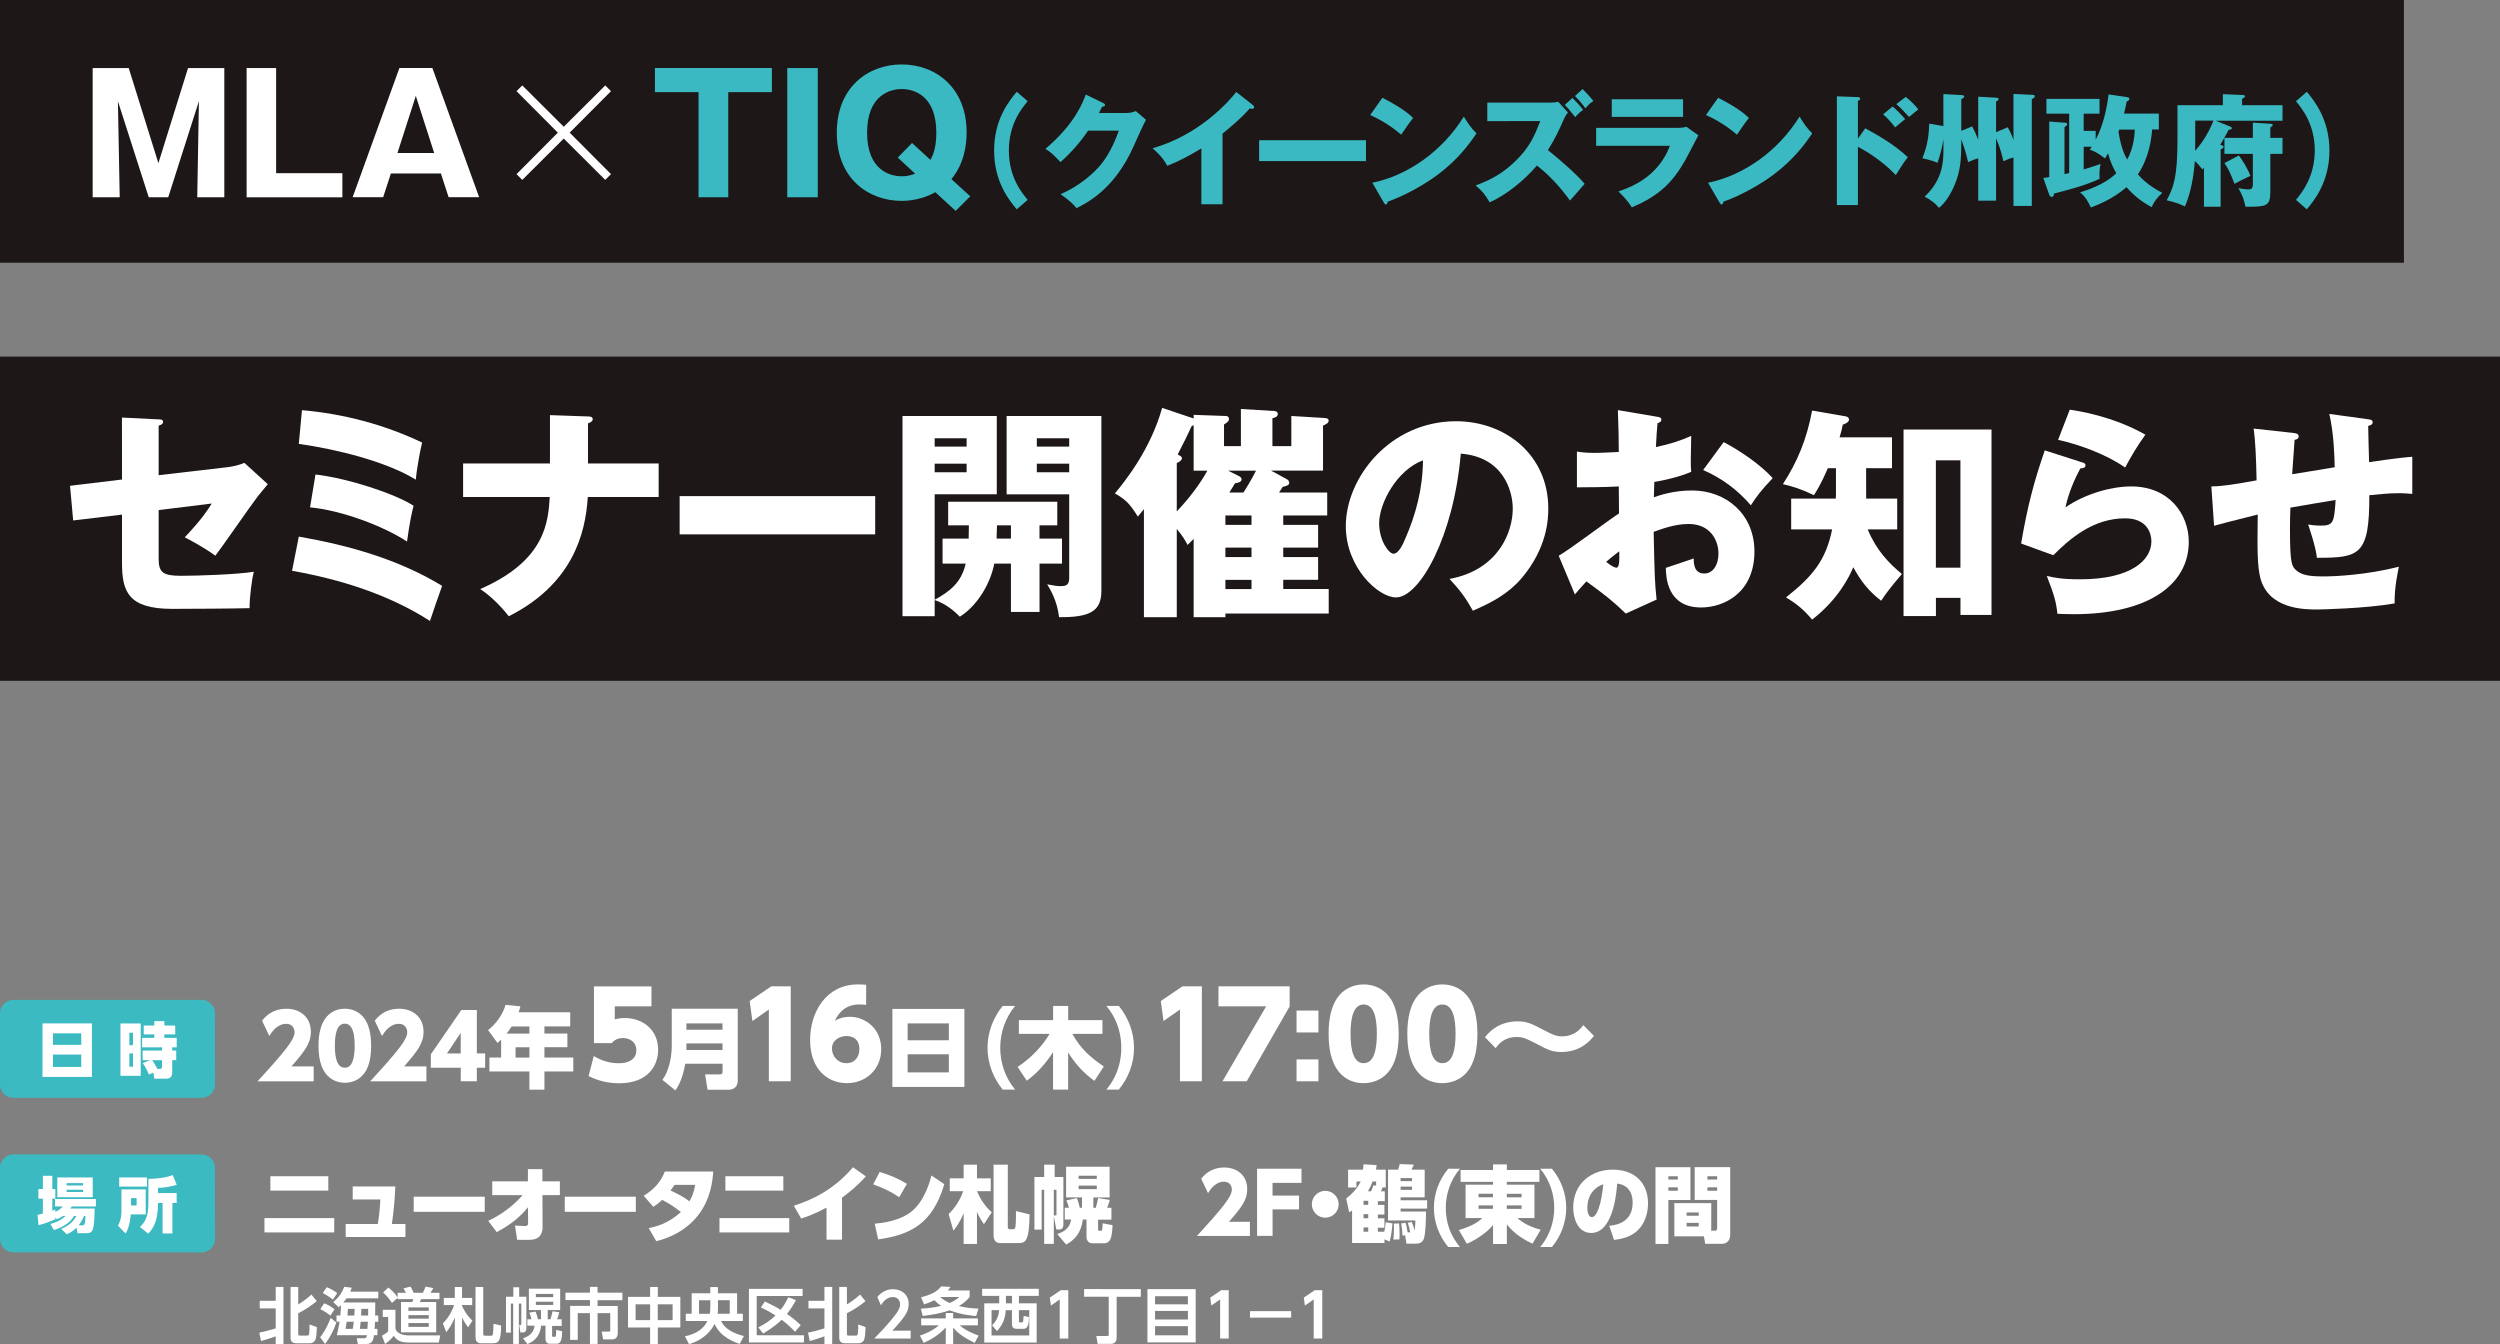<?xml version="1.0" encoding="utf-8"?>
<!-- Generator: Adobe Illustrator 26.5.0, SVG Export Plug-In . SVG Version: 6.00 Build 0)  -->
<svg version="1.1" id="レイヤー_1" xmlns="http://www.w3.org/2000/svg" xmlns:xlink="http://www.w3.org/1999/xlink" x="0px"
	 y="0px" viewBox="0 0 469.44 252.41" style="enable-background:new 0 0 469.44 252.41;" xml:space="preserve">
<rect x="0" y="0" width="469.44" height="252.41" fill="#808080" stroke="none"/>
<style type="text/css">
	.st0{fill:#1D1717;}
	.st1{fill:#FFFFFF;}
	.st2{fill:#3BBAC2;}
	.st3{fill:#3BB9C2;}
</style>
<rect y="66.96" class="st0" width="469.44" height="60.88"/>
<g>
	<path class="st1" d="M22.9,78.41l6.89,0.34c0.42,0,0.84,0.04,0.84,0.46s-0.51,0.63-0.84,0.72v9.3l13.06-1.52
		c0.97-0.13,2.07-0.38,3.04-0.8l4.39,4.01c-0.55,0.63-1.52,1.86-1.9,2.32c-1.31,1.69-6.76,9.59-7.94,11.11
		c-2.2-1.61-4.94-3.04-5.75-3.46c1.01-1.06,3.34-3.51,5.07-6.34l-9.97,1.23v9.13c0,2.58,0.8,3.21,4.18,3.21
		c3.21,0,10.61-0.25,13.69-0.76c-0.38,1.48-0.8,4.73-0.8,6.84c-3.21,0.08-11.58,0.13-14.53,0.13c-8.24,0-9.42-3.25-9.42-8.62v-9.08
		l-9.17,1.1l-0.59-6.51l9.76-1.18L22.9,78.41L22.9,78.41z"/>
	<path class="st1" d="M56.11,100.76c9.42,1.65,18.72,4.27,26.91,9.25c-0.55,1.52-1.99,5.66-2.28,6.59
		c-7.77-4.99-16.86-7.82-25.9-9.42L56.11,100.76z M56.7,77.02c7.82,0.68,15.46,2.7,22.56,6.08c-0.3,1.23-0.97,4.61-1.18,6.97
		c-5.49-3.38-14.75-5.7-21.97-6.72L56.7,77.02z M59.24,89.1c5.96,0.68,14.83,3.55,18.42,5.87c-0.3,1.18-0.72,2.96-1.23,6.72
		c-4.52-2.96-12.34-5.87-18.21-6.42L59.24,89.1z"/>
	<path class="st1" d="M103.27,77.95l7.14,0.25c0.38,0,0.89,0.04,0.89,0.51s-0.68,0.72-0.89,0.8v7.52h13.27v6.3h-13.31
		c-0.42,7.14-3.04,16.44-14.83,22.39c-0.76-0.97-2.79-3.42-5.37-5.11c12.34-5.37,12.76-12.68,13.06-17.28H86.96v-6.3h16.31V77.95z"
		/>
	<path class="st1" d="M164.34,93.16v7.18h-36.72v-7.18H164.34z"/>
	<path class="st1" d="M195.2,105.83v9.08h-5.37v-9.08h-3.13c-0.63,3.38-2.92,7.73-6.46,9.97c-0.8-0.8-2.37-2.32-4.73-3.13v3.04
		h-6.04v-37.6h17.7v14.7h-11.66v19.82c2.96-1.65,4.99-3.25,5.83-6.8h-4.35v-4.69h4.9c0-0.76,0.04-1.69,0.04-2.49h-3.89v-4.44h20.49
		v4.44h-3.34v2.49h4.23v4.69H195.2z M181.51,82.3h-6v1.56h6V82.3z M181.51,87.07h-6v1.61h6V87.07z M189.83,98.65h-2.62
		c-0.04,0.51-0.04,2.11-0.08,2.49h2.7V98.65z M198.87,115.89c-0.38-3.21-1.73-5.32-2.24-6.17c1.39,0.25,1.78,0.34,2.45,0.34
		c0.8,0,1.69,0,1.69-1.48V92.82h-11.75v-14.7h17.79v32.87C206.82,114.92,204.41,115.93,198.87,115.89z M200.77,82.3h-6.08v1.56h6.08
		V82.3z M200.77,87.07h-6.08v1.61h6.08V87.07z"/>
	<path class="st1" d="M240.96,96.79v1.77h6.55v4.27h-6.55v1.77h6.55v4.27h-6.55v1.73h8.54v4.61h-19.4v0.68h-5.96v-14.7
		c-0.46,0.46-0.84,0.85-1.14,1.14c-0.42-0.8-0.89-1.65-2.03-3v16.56h-6.17V95.61c-0.34,0.42-0.8,0.97-1.14,1.39
		c-1.52-2.41-2.24-3.17-4.31-4.35c1.94-2.32,6.72-8.32,8.87-16.06l5.92,1.99V77.9l6,0.21c0.46,0,0.63,0.25,0.63,0.59
		c0,0.42-0.34,0.63-0.93,1.01v4.06h3.17V76.8l6.3,0.38c0.42,0.04,0.63,0.25,0.63,0.55c0,0.55-0.63,0.72-1.01,0.8v5.24h3.55v-5.66
		l6.25,0.38c0.51,0.04,0.76,0.17,0.76,0.46c0,0.51-0.51,0.72-1.06,0.97v8.45h-9.76l2.96,1.61c0.34,0.17,0.46,0.46,0.46,0.68
		c0,0.46-0.59,0.63-1.23,0.76c-0.17,0.3-0.42,0.68-0.68,1.06h9.04v4.31C249.22,96.79,240.96,96.79,240.96,96.79z M220.97,96.03
		c1.18-1.23,3.8-4.14,5.75-7.65h-2.58v-8.53c-0.13,0.04-0.25,0.13-0.38,0.17c-0.72,1.56-1.14,2.45-2.62,5.32
		c0.63,0.34,0.8,0.42,0.8,0.72c0,0.42-0.68,0.76-0.97,0.89V96.03z M230.1,96.79v1.77h4.9v-1.77H230.1z M230.1,102.83v1.77h4.9v-1.77
		H230.1z M235,110.61v-1.73h-4.9v1.73H235z M233.48,92.48c0.59-0.89,1.56-2.49,2.37-4.1h-5.24l1.94,0.97
		c0.34,0.17,0.59,0.34,0.59,0.68c0,0.38-0.46,0.63-1.23,0.72c-0.46,0.76-0.63,1.01-1.06,1.73
		C230.85,92.48,233.48,92.48,233.48,92.48z"/>
	<path class="st1" d="M272.19,108.71c9.17-1.69,11.87-8.79,11.87-13.18c0-3.42-1.82-9.72-9.76-10.35c-1.31,15.46-7.69,27-12.17,27
		c-3.3,0-9.42-5.58-9.42-13.39c0-9.08,8.28-19.69,20.7-19.69c9.25,0,17.32,6.3,17.32,16.39c0,1.94-0.17,7.35-4.99,13.06
		c-2.58,3-5.58,4.56-9.17,6.13C275.19,112.21,274.26,110.95,272.19,108.71z M258.97,98.27c0,3.25,1.82,5.7,2.7,5.7
		c1.01,0,1.82-1.9,2.28-3c1.82-4.18,3.21-9.04,3.25-14.53C262.31,88.26,258.97,94.47,258.97,98.27z"/>
	<path class="st1" d="M311.07,78.24c0.55,0.08,0.89,0.17,0.89,0.55c0,0.46-0.46,0.59-0.72,0.68c-0.13,1.27-0.21,2.75-0.3,4.48
		c2.41-0.51,4.52-1.14,6.63-2.11c-0.04,1.56-0.08,3.51-0.08,4.48c0,1.14,0,1.44,0.08,2.28c-1.01,0.42-3.21,1.27-6.93,1.9
		c0,0.46-0.08,2.49-0.08,2.87c1.1-0.38,3.68-1.27,7.18-1.27c6.38,0,11.7,4.44,11.7,11.45c0,7.86-5.83,10.52-10.01,10.52
		c-6.38,0-6.59-5.66-6.63-7.44c0.89-0.3,4.69-1.56,5.24-1.77c0,0.84,0,2.83,1.99,2.83c1.61,0,2.66-1.61,2.66-3.72
		c0-2.62-1.61-5.58-5.62-5.58c-2.58,0-5.15,0.97-6.55,1.48c0.17,8.45,0.21,9.42,0.55,12.72l-5.79,2.62
		c-2.24-2.2-4.01-3.59-7.39-6.04c-1.06,1.14-1.56,1.73-2.16,2.45l-3.04-7.27c1.94-1.06,9.63-6.89,11.32-7.94
		c0-1.48,0-1.82-0.04-5.07c-2.49,0.13-5.45,0.17-7.86,0.17v-6.72c0.84,0.13,1.52,0.25,3.34,0.25c1.65,0,4.01-0.17,4.52-0.17
		c0-3.17-0.04-3.63-0.17-7.86L311.07,78.24z M301.6,105.5c0.8,0.68,1.61,1.1,1.9,1.1c0.63,0,0.59-1.48,0.55-3.08
		C303.54,103.93,302.66,104.57,301.6,105.5z M323.66,83.02c2.96,1.52,6.93,4.23,9.21,6.76c-2.24,2.37-3.17,3.63-4.1,5.11
		c-2.41-2.83-5.45-5.11-8.96-6.63L323.66,83.02z"/>
	<path class="st1" d="M350.42,93.62h5.83v5.79h-5.54c1.65,3.97,3.97,6.34,6.42,8.37c-2.41,2.83-3.21,3.97-3.89,5.03
		c-2.41-1.86-3.8-3.68-5.24-6.3c-0.72,1.77-2.87,6.08-7.73,9.84c-1.65-1.99-3.04-3.04-4.9-4.18c5.11-4.01,7.52-7.1,8.66-12.76h-7.69
		v-5.79h8.37c0.04-0.3,0.04-0.63,0.04-0.89v-4.82h-1.52c-1.27,2.96-2.11,4.27-2.62,5.07c-2.37-1.14-3.89-1.61-5.83-2.07
		c2.79-4.31,4.48-8.45,5.49-13.82l6.34,1.1c0.29,0.04,0.59,0.25,0.59,0.59c0,0.38-0.42,0.72-1.18,0.97
		c-0.08,0.55-0.21,1.1-0.59,2.37h9.84v5.79h-4.86L350.42,93.62L350.42,93.62z M363.52,112.26v3.42h-6.08V80.65h16.52v34.82h-5.83
		v-3.21H363.52z M368.12,106.59V86.44h-4.61v20.15C363.51,106.59,368.12,106.59,368.12,106.59z"/>
	<path class="st1" d="M390.97,86.82c0.29,0.08,0.63,0.17,0.63,0.55c0,0.51-0.51,0.55-0.97,0.59c-1.01,1.9-2.15,4.39-2.79,7.31
		c3.76-2.58,8.66-3.93,12.34-3.93c7.27,0,10.82,5.37,10.82,10.39c0,8.07-7.6,13.6-21.59,13.6c-1.23,0-2.28-0.04-3.08-0.08
		c-0.25-2.32-0.59-3.46-1.99-7.1c1.44,0.34,2.92,0.63,6.25,0.63c9.59,0,13.39-3.59,13.39-7.14c0-1.23-0.59-4.31-4.94-4.31
		c-6.04,0-10.44,3.89-13.48,6.93l-6.04-2.2c1.22-7.23,2.49-11.83,4.44-17.49L390.97,86.82z M388.65,76.93
		c1.48,0.21,7.99,1.18,14.2,4.69c-1.61,2.24-2.66,4.06-3.8,6.17c-3.55-2.49-8.7-4.35-12.59-5.2L388.65,76.93z"/>
	<path class="st1" d="M444.56,78.71c0.59,0.08,0.97,0.13,0.97,0.59s-0.51,0.59-0.84,0.68c0,0.21,0.13,6.21,0.17,6.8
		c5.24-0.76,6.63-0.89,8.11-1.01v6.97c-0.68-0.04-1.39-0.13-2.45-0.13c-1.99,0-3.93,0.21-5.62,0.38
		c0.04,11.32-1.86,11.75-9.84,11.75c-0.21-2.15-1.56-5.96-1.65-6.25c0.51,0.08,1.31,0.21,2.37,0.21c2.37,0,2.53-0.59,2.79-4.82
		c-1.35,0.21-7.27,1.23-8.49,1.44c-0.04,1.31-0.08,2.58-0.08,3.84c0,6.72,0.34,7.14,1.14,7.9c0.93,0.85,2.2,1.18,5.11,1.18
		c2.41,0,8.2-0.3,14.2-1.82c-0.21,1.01-0.85,3.93-0.8,6.89c-5.54,0.97-13.99,1.14-14.58,1.14c-2.45,0-9.04-0.08-10.61-5.83
		c-0.63-2.41-0.59-5.75-0.51-12c-5.07,1.27-6.55,1.65-8.2,2.11l-0.51-7.39c2.28-0.04,4.27-0.38,8.49-1.14
		c-0.08-4.31-0.25-7.69-0.55-9.72l7.31,0.8c0.63,0.08,1.14,0.13,1.14,0.68c0,0.46-0.46,0.59-0.76,0.63
		c-0.08,1.06-0.38,5.53-0.46,6.46c1.27-0.21,5.32-0.85,7.99-1.31c-0.04-2.2-0.17-6.34-1.01-10.01L444.56,78.71z"/>
</g>
<g>
	<g>
		<g>
			<path class="st1" d="M58.9,200.23v2.82H48.35c5.34-5.8,6.96-7.9,6.96-9.21c0-0.65-0.35-1.59-1.56-1.59
				c-1.77,0-2.82,1.69-3.18,2.29l-1.36-2.87c0.5-0.63,1.79-2.25,4.59-2.25c2.52,0,4.57,1.54,4.57,4.33c0,2.14-1.14,3.63-3.65,6.5
				h4.18V200.23z"/>
			<path class="st1" d="M60.9,201.22c-1.03-1.61-1.09-3.88-1.09-4.87c0-2.35,0.46-3.86,1.13-4.9c0.88-1.38,2.32-2.04,3.81-2.04
				s2.93,0.66,3.83,2.06c1,1.56,1.11,3.73,1.11,4.89c0,1.92-0.3,3.65-1.09,4.89c-1.14,1.77-2.85,2.07-3.84,2.07
				C63.79,203.31,62.06,203.04,60.9,201.22z M66.6,196.35c0-2.19-0.38-4.13-1.86-4.13c-1.48,0-1.86,1.94-1.86,4.13
				c0,2.4,0.46,4.14,1.86,4.14C66.22,200.49,66.6,198.55,66.6,196.35z"/>
			<path class="st1" d="M80.07,200.23v2.82H69.51c5.34-5.8,6.96-7.9,6.96-9.21c0-0.65-0.35-1.59-1.56-1.59
				c-1.77,0-2.82,1.69-3.18,2.29l-1.36-2.87c0.5-0.63,1.79-2.25,4.59-2.25c2.52,0,4.57,1.54,4.57,4.33c0,2.14-1.14,3.63-3.65,6.5
				h4.19V200.23z"/>
			<path class="st1" d="M86.52,203.04v-2.54H80.9v-2.52l5.72-8.32h2.92v8.14h1.56v2.7h-1.56v2.54H86.52z M83.93,197.81h2.58v-3.86
				L83.93,197.81z"/>
			<path class="st1" d="M107.07,190.08v2.65h-4.84v1.34h4.31v2.57h-4.31v1.94h5.42v2.62h-5.42v3.41h-2.82v-3.41H91.9v-2.62h2.2
				v-3.36c-0.3,0.3-0.43,0.42-0.68,0.63l-1.77-2.42c1.51-1.19,2.77-2.93,3.28-4.74l2.8,0.28c-0.1,0.38-0.15,0.55-0.33,1.11H107.07z
				 M96.08,192.74c-0.45,0.7-0.66,0.98-0.96,1.34h4.29v-1.34H96.08z M99.41,196.65h-2.6v1.94h2.6V196.65z"/>
			<path class="st1" d="M122.33,188.97h-6.89v2.43c0.49-0.11,1.06-0.24,1.86-0.24c3.34,0,6.28,2.14,6.28,5.97
				c0,2.96-1.9,6.28-7.31,6.28c-2.1,0-3.89-0.44-5.75-1.35l0.97-3.76c2.23,1.35,4.11,1.35,4.73,1.35c0.42,0,3.27,0,3.27-2.45
				c0-1.37-1.02-2.28-2.52-2.28c-0.29,0-1.35,0-2.1,0.95h-3.34v-10.65h10.8L122.33,188.97L122.33,188.97z"/>
			<path class="st1" d="M138.52,203.01c0,1.36-1.19,1.61-1.57,1.61h-4.09l-0.46-2.88h2.8c0.12,0,0.48-0.03,0.48-0.48v-1.52h-7.01
				c-0.48,2.9-1.36,4.28-1.84,5.02l-2.45-1.99c1.26-1.66,1.76-4.36,1.76-6.38v-6.98h12.39v13.6H138.52z M128.89,192.17v1.19h6.78
				v-1.19H128.89z M128.89,195.92v1.24h6.78v-1.24H128.89z"/>
			<path class="st1" d="M144.83,185.21h3.65v17.83h-4.11v-13.48l-3.09,2.17l-0.51-3.76L144.83,185.21z"/>
			<path class="st1" d="M162.63,188.7c-0.33-0.04-0.69-0.09-1.19-0.09c-1.04,0-3.29,0.13-4.68,3.07c0.55-0.31,1.39-0.75,2.81-0.75
				c2.83,0,5.9,2.12,5.9,6.1c0,3.73-2.85,6.36-6.43,6.36c-3.45,0-6.92-2.39-6.92-8.13c0-5.13,2.94-10.41,8.99-10.41
				c0.55,0,1.17,0.04,1.53,0.07v3.78H162.63z M158.94,194.54c-1.24,0-2.72,0.77-2.72,2.34c0,1.33,0.99,2.76,2.72,2.76
				c1.83,0,2.43-1.52,2.43-2.63C161.37,194.65,159.47,194.54,158.94,194.54z"/>
			<path class="st1" d="M181.09,189.45v14.65h-13.52v-14.65H181.09z M170.43,195.34h7.74v-3.17h-7.74V195.34z M170.43,197.97v3.4
				h7.74v-3.4H170.43z"/>
			<path class="st1" d="M188.28,204.6c-1.81-2.22-2.85-4.99-2.85-7.85c0-2.87,1.04-5.63,2.85-7.86h2.34c-1.84,2.2-2.8,4.99-2.8,7.86
				s0.96,5.65,2.8,7.85H188.28z"/>
			<path class="st1" d="M191.08,200.34c3.03-1.97,5-4.49,6.01-6.21h-5.77v-2.57h6.43v-2.67h2.83v2.67h6.43v2.57h-5.67
				c1.69,2.9,3.28,4.31,5.93,6.13l-1.76,2.7c-2-1.41-3.66-3.26-4.94-5.35v6.99h-2.83v-7.04c-1.33,2.07-2.95,3.94-4.94,5.37
				L191.08,200.34z"/>
			<path class="st1" d="M207.75,204.6c0.61-0.75,2.8-3.36,2.8-7.85s-2.19-7.11-2.8-7.86h2.34c1.82,2.22,2.85,4.99,2.85,7.86
				c0.02,2.87-1.03,5.63-2.85,7.85H207.75z"/>
			<path class="st1" d="M222.03,185.21h3.65v17.83h-4.11v-13.48l-3.09,2.17l-0.51-3.76L222.03,185.21z"/>
			<path class="st1" d="M242.16,185.21v3.78l-8.06,14.05h-4.55l8.2-14.07h-8.95v-3.76H242.16z"/>
			<path class="st1" d="M247.57,189.76v4.11h-4.11v-4.11H247.57z M247.57,198.93v4.11h-4.11v-4.11H247.57z"/>
			<path class="st1" d="M250.94,200.61c-1.37-2.14-1.46-5.17-1.46-6.5c0-3.14,0.62-5.15,1.5-6.54c1.17-1.83,3.09-2.72,5.08-2.72
				c1.99,0,3.91,0.88,5.1,2.74c1.33,2.08,1.48,4.97,1.48,6.52c0,2.56-0.4,4.86-1.46,6.52c-1.52,2.36-3.8,2.76-5.13,2.76
				C254.78,203.4,252.49,203.04,250.94,200.61z M258.54,194.12c0-2.92-0.51-5.5-2.47-5.5c-1.97,0-2.47,2.58-2.47,5.5
				c0,3.2,0.62,5.52,2.47,5.52C258.03,199.64,258.54,197.05,258.54,194.12z"/>
			<path class="st1" d="M265.72,200.61c-1.37-2.14-1.46-5.17-1.46-6.5c0-3.14,0.62-5.15,1.5-6.54c1.17-1.83,3.09-2.72,5.08-2.72
				s3.91,0.88,5.1,2.74c1.33,2.08,1.48,4.97,1.48,6.52c0,2.56-0.4,4.86-1.46,6.52c-1.52,2.36-3.8,2.76-5.13,2.76
				C269.56,203.4,267.26,203.04,265.72,200.61z M273.32,194.12c0-2.92-0.51-5.5-2.47-5.5c-1.97,0-2.47,2.58-2.47,5.5
				c0,3.2,0.62,5.52,2.47,5.52C272.81,199.64,273.32,197.05,273.32,194.12z"/>
			<path class="st1" d="M299.3,194.51c-2.12,2.78-4.84,3.03-6.08,3.03c-1.81,0-2.63-0.44-4.88-1.63c-1.97-1.02-2.54-1.19-3.51-1.19
				c-2.45,0-3.51,1.44-3.98,2.1l-2.01-2.05c2.28-2.98,5.39-2.98,6.08-2.98c1.81,0,2.52,0.35,5.19,1.75c1.46,0.75,2.1,1.06,3.2,1.06
				c2.39,0,3.47-1.44,4-2.1L299.3,194.51z"/>
			<path class="st1" d="M62.76,228.73v2.69h-13.1v-2.69H62.76z M61.65,220.87v2.7H50.77v-2.7H61.65z"/>
			<path class="st1" d="M76.13,229.84v2.44H64.91v-2.44h6.03c0.27-1.66,0.39-2.8,0.48-4.61h-5.19v-2.44h8
				c-0.09,2.38-0.3,4.59-0.64,7.05H76.13z"/>
			<path class="st1" d="M91.02,224.71v2.84H77.68v-2.84H91.02z"/>
			<path class="st1" d="M92.43,224.42v-2.59h6.7v-2.3h2.72v2.3h3.28v2.59h-3.27l0.02,6.12c0,0.48-0.16,1.31-0.75,1.78
				s-1.31,0.5-2.22,0.5c-0.7,0-1.45-0.02-1.8-0.02l-0.41-2.67c0.38,0.03,1.5,0.09,1.78,0.09c0.34,0,0.69-0.05,0.69-0.5l-0.03-3.02
				c-1.89,2.38-4.23,3.78-5.86,4.66l-1.61-2.12c2.47-1.14,4.67-2.78,6.47-4.83h-5.71V224.42z"/>
			<path class="st1" d="M119.39,224.71v2.84h-13.34v-2.84H119.39z"/>
			<path class="st1" d="M120.87,224.53c1.95-1.16,3.22-2.64,3.98-4.55h9.08c-0.11,1.44-0.36,5.17-3,8.42
				c-1.22,1.5-3.56,3.64-7.7,4.66l-1.42-2.45c1.19-0.23,3.67-0.81,6.05-3.03c-1.38-1.03-2.06-1.52-3.52-2.27
				c-0.52,0.48-0.94,0.84-1.66,1.3L120.87,224.53z M126.68,222.48c-0.33,0.48-0.48,0.7-0.77,1.08c1.44,0.64,2.42,1.17,3.55,2.02
				c0.42-0.73,0.8-1.52,1.09-3.09h-3.87V222.48z"/>
			<path class="st1" d="M148.2,228.73v2.69h-13.1v-2.69H148.2z M147.09,220.87v2.7h-10.88v-2.7H147.09z"/>
			<path class="st1" d="M158.11,232.78h-2.91v-6.02c-2.25,1.22-3.8,1.73-4.75,2.06l-1.39-2.41c3.36-1.08,7.47-2.94,11.11-7.23
				l2.42,1.72c-1.77,1.91-2.75,2.69-4.48,4V232.78z"/>
			<path class="st1" d="M168.85,224.81c-1.56-1.05-2.92-1.72-4.89-2.41l1.22-2.33c1.97,0.59,3.41,1.2,5.12,2.23L168.85,224.81z
				 M164.25,229.78c1.2-0.11,4.84-0.44,7.19-2.52c1.64-1.44,2.83-4,3.47-6.53l2.41,1.64c-2.2,7.36-6.23,9.48-12.42,10.36
				L164.25,229.78z"/>
			<path class="st1" d="M178.13,227.98c0.59-0.59,1.92-1.94,2.73-4.3h-2.52v-2.42h2.61v-2.56h2.5v2.56h2.59v2.42h-2.58
				c0.34,0.8,1.14,2.56,2.77,3.95l-1.47,2.25c-0.41-0.59-0.75-1.11-1.31-2.3v6h-2.5v-5.73c-0.78,1.8-1.47,2.67-1.92,3.25
				L178.13,227.98z M189.24,218.7v11.62c0,0.39,0.09,0.5,0.48,0.5h0.44c0.25,0,0.47,0,0.53-0.55c0.02-0.17,0.11-0.97,0.08-2.86
				l2.56,0.62c-0.06,5.25-0.84,5.39-2.2,5.39h-3.39c-0.3,0-1.17-0.12-1.17-1.45V218.7H189.24z"/>
			<path class="st1" d="M197.88,228.32v5.25h-1.81v-10.16h-0.47v7.48h-1.36v-9.88h1.83v-2.31h1.97v2.31h1.64v8.77
				c0,0.34,0,1.09-0.75,1.09h-0.58L197.88,228.32z M198.21,228.23c0.16,0,0.17-0.03,0.17-0.14v-4.67h-0.5v4.81H198.21z
				 M200.16,219.09h8.2v5.77h-3.05v1.94h0.44c0.16-0.52,0.34-1.16,0.45-1.83l2.2,0.34c-0.16,0.55-0.27,0.88-0.5,1.48h0.8v2.23h-2.5
				v1.81c0,0.17,0.02,0.27,0.17,0.27h0.38c0.12,0,0.19-0.08,0.22-0.27c0.05-0.28,0.08-0.7,0.08-1.12l1.86,0.34
				c-0.03,0.84-0.14,2.06-0.36,2.56c-0.19,0.47-0.59,0.84-1.17,0.84h-2.33c-0.55,0-1.03-0.44-1.03-1.2V229h-0.7
				c-0.31,2.62-1.64,3.89-3.12,4.7l-1.67-1.98c2-0.62,2.44-1.75,2.61-2.72h-1.2v-2.22h0.78c-0.12-0.5-0.28-0.94-0.48-1.38l1.97-0.42
				c0.25,0.58,0.45,1.36,0.55,1.8h0.41v-1.94h-2.98v-5.75H200.16z M202.54,220.78v0.58h3.41v-0.58H202.54z M202.54,222.63v0.66h3.41
				v-0.66H202.54z"/>
			<path class="st1" d="M234.7,229.42v2.66h-9.95c5.03-5.47,6.56-7.45,6.56-8.69c0-0.61-0.33-1.5-1.47-1.5c-1.67,0-2.66,1.59-3,2.16
				l-1.28-2.7c0.47-0.59,1.69-2.12,4.33-2.12c2.38,0,4.31,1.45,4.31,4.08c0,2.02-1.08,3.42-3.44,6.12h3.94V229.42z"/>
			<path class="st1" d="M243.93,224.51v2.59h-4.97v4.97h-2.91v-12.61h8.34v2.66h-5.44v2.39H243.93z"/>
			<path class="st1" d="M251.37,226.13c0,1.41-1.14,2.52-2.52,2.52s-2.52-1.11-2.52-2.52c0-1.42,1.16-2.52,2.52-2.52
				S251.37,224.71,251.37,226.13z"/>
			<path class="st1" d="M260.03,223.7v1.86h-1.3v0.69h1.23v1.81h-1.23v0.7h1.23v1.78h-1.23v0.75h1.19c0.11-0.38,0.23-0.89,0.28-1.77
				l1.27,0.2c-0.05,0.7-0.17,2.17-0.53,3.41l-0.97-0.42v0.69h-6.08v-6.09c-0.2,0.14-0.25,0.17-0.55,0.33l-0.56-2.58
				c0.88-0.72,1.89-1.55,2.73-3.2h-0.81v1.12h-1.56v-3.34h2.78c0.06-0.3,0.08-0.47,0.14-1.02l2.44,0.16
				c-0.03,0.34-0.05,0.47-0.12,0.86h1.83v3.34h-0.62c-0.03,0.11-0.22,0.62-0.27,0.72H260.03z M256.92,225.48h-0.88v0.77h0.88V225.48
				z M256.92,227.98h-0.88v0.78h0.88V227.98z M256.92,230.48h-0.88v0.81h0.88V230.48z M258.4,222.63v-0.78h-0.66
				c-0.22,0.58-0.39,0.98-0.86,1.84h0.58c0.11-0.23,0.34-0.84,0.44-1.11L258.4,222.63z M265.09,229.45
				c0.19,0.45,0.38,0.95,0.52,1.62c0.11-0.45,0.17-1.61,0.17-1.89h-5.14v-9.55h1.89c0.12-0.33,0.22-0.67,0.3-1.05l2.66,0.11
				c-0.06,0.16-0.38,0.81-0.44,0.94h2.47v5.2H263v0.55h4.98v1.56H263v0.56h4.77c0,1.55-0.09,4.17-0.39,5.06
				c-0.22,0.66-0.7,0.97-1.52,0.97h-1.75l-0.27-1.59l-0.48,0.09c-0.05-0.81-0.09-1.38-0.25-2.31l0.83-0.12
				c0.19,0.67,0.31,1.36,0.38,1.8h0.48c-0.12-0.72-0.2-1.02-0.45-1.78L265.09,229.45z M261.64,232.76c0.08-0.75,0.11-1.34,0.11-2.19
				c0-0.36,0-0.56-0.02-0.8l0.97-0.05c0.05,0.3,0.11,1.05,0.11,2.06c0,0.48-0.02,0.62-0.03,0.95L261.64,232.76z M265.14,221.21H263
				v0.58h2.14V221.21z M265.14,222.82H263v0.61h2.14V222.82z"/>
			<path class="st1" d="M274.14,219.46c-1.73,2.06-2.66,4.67-2.66,7.34c0,2.78,0.88,5.23,2.66,7.36h-2.2
				c-1.72-2.08-2.69-4.66-2.69-7.36c0-2.67,0.98-5.27,2.69-7.34H274.14z"/>
			<path class="st1" d="M289.05,221.93h-6.11v0.52h5.19v6.27h-3.2c0.52,0.45,1.67,1.47,4.38,2.2l-1.55,2.61
				c-2.48-1.14-3.8-2.39-4.81-3.61v3.67h-2.59v-3.56c-1.05,1.31-3.08,2.73-4.92,3.52l-1.5-2.58c2.86-0.84,3.86-1.75,4.42-2.25h-3.16
				v-6.27h5.16v-0.52h-6.09v-2.23h6.09v-1.05h2.59v1.05h6.11v2.23H289.05z M277.64,224.82h2.7v-0.66h-2.7V224.82z M277.64,226.99
				h2.7v-0.64h-2.7V226.99z M282.94,224.17v0.66h2.78v-0.66H282.94z M282.94,226.35v0.64h2.78v-0.64H282.94z"/>
			<path class="st1" d="M291.41,219.46c1.72,2.08,2.69,4.66,2.69,7.36c0,2.69-0.97,5.28-2.69,7.34h-2.2
				c1.73-2.06,2.64-4.67,2.64-7.36c0-2.67-0.91-5.28-2.64-7.34H291.41z"/>
			<path class="st1" d="M302.18,230.17c1.94-0.16,4.39-1.02,4.39-4.34c0-2.59-1.55-3.44-2.91-3.58c-0.02,0.31-0.42,9.27-4.86,9.27
				c-2.56,0-3.39-2.8-3.39-4.75c0-4.67,3.56-7.14,7.41-7.14c4.36,0,6.64,2.72,6.64,6.33c0,1.06-0.2,3.61-2.2,5.3
				c-1.02,0.88-2.47,1.39-4.19,1.56L302.18,230.17z M298.06,226.82c0,0.36,0.08,1.72,0.86,1.72c0.97,0,1.81-2.62,2.14-6.16
				C299.43,222.87,298.06,224.43,298.06,226.82z"/>
			<path class="st1" d="M310.86,219.17h6.56v6.16h-4.14v8.25h-2.42L310.86,219.17L310.86,219.17z M313.28,220.87v0.62h1.77v-0.62
				H313.28z M313.28,222.95v0.64h1.77v-0.64H313.28z M321.33,231.1h0.61c0.5,0,0.5-0.25,0.5-0.58v-5.2h-4.22v-6.16h6.67v12.67
				c0,1.69-1.39,1.73-1.5,1.73h-3.2l-0.23-1.41h-5.56v-6.23h6.94L321.33,231.1L321.33,231.1z M316.7,227.67v0.61h2.28v-0.61H316.7z
				 M316.7,229.63v0.67h2.28v-0.67H316.7z M320.61,220.87v0.62h1.83v-0.62H320.61z M320.61,222.95v0.64h1.83v-0.64H320.61z"/>
			<path class="st1" d="M48.69,250.24c1.03-0.22,2.07-0.48,3.08-0.8v-3.76h-3v-1.42h3v-2.6h1.46v10.73h-1.46v-1.46
				c-0.91,0.33-1.83,0.64-2.76,0.89L48.69,250.24z M54.54,241.65H56v3.29c1.07-0.66,1.67-1.13,2.47-1.85l1.02,1.23
				c-0.9,0.76-2.37,1.74-3.49,2.27v3.85c0,0.28,0.11,0.35,0.34,0.35h1.3c0.3,0,0.36-0.06,0.42-0.43c0.07-0.53,0.08-1.16,0.06-1.66
				l1.38,0.5c-0.01,0.56-0.07,1.84-0.25,2.32c-0.19,0.49-0.63,0.71-1.01,0.71h-2.66c-0.84,0-1.02-0.6-1.02-0.97v-9.61H54.54z"/>
			<path class="st1" d="M60.11,251.1c1.04-1.27,1.73-2.94,1.98-3.62l1.07,0.85c-0.43,1.36-1.23,2.88-2.11,4.04L60.11,251.1z
				 M62.04,247.04c-0.76-0.58-1.03-0.78-1.89-1.21l0.73-1.11c0.99,0.4,1.65,0.9,1.94,1.14L62.04,247.04z M62.5,244.02
				c-0.68-0.59-1.68-1.11-1.89-1.22l0.75-1.1c0.73,0.27,1.6,0.81,1.97,1.14L62.5,244.02z M70.47,244.59c0,0.29-0.02,2.3-0.03,2.43
				h0.59v1.17h-0.61c0,0.42-0.07,1.18-0.08,1.34h0.53v1.19h-0.65c-0.08,0.7-0.19,1.65-1.42,1.65h-1.6l-0.22-1.08h1.38
				c0.4,0,0.48-0.17,0.52-0.57h-5.64c0.14-0.56,0.35-1.38,0.52-2.54h-0.57v-1.17h0.72c0.07-0.77,0.1-1.21,0.14-1.96
				c-0.15,0.16-0.23,0.24-0.44,0.44l-1.05-1.01c0.56-0.44,1.5-1.27,2.07-2.85l1.42,0.17c-0.08,0.25-0.14,0.4-0.27,0.75h5.25v1.25
				h-5.96c-0.27,0.38-0.4,0.53-0.6,0.77h6V244.59z M66.24,249.53c0.07-0.35,0.08-0.45,0.19-1.34H65.1c-0.11,0.8-0.12,0.86-0.21,1.34
				H66.24z M66.53,247.02c0.03-0.43,0.05-0.64,0.07-1.25h-1.26c-0.03,0.52-0.06,0.76-0.1,1.25H66.53z M68.99,249.53
				c0.04-0.58,0.06-0.81,0.09-1.34h-1.36c-0.05,0.6-0.08,0.86-0.14,1.34H68.99z M69.12,247.02c0.01-0.58,0.01-0.67,0.02-1.25h-1.28
				c0,0.17-0.06,1.05-0.06,1.25H69.12z"/>
			<path class="st1" d="M71.86,245.95h2.39v3.5c0.35,1.31,2.17,1.31,2.76,1.31h5.66l-0.27,1.33h-5.46c-0.93,0-2.22,0-3.01-1.25
				c-0.52,0.71-1.3,1.3-1.62,1.54l-0.58-1.56c0.31-0.16,0.86-0.52,1.16-0.81v-2.72h-1.02v-1.34H71.86z M74.67,243.7l-1.07,0.96
				c-0.38-0.6-1.01-1.39-1.66-1.97l0.98-0.92c0.31,0.25,1.13,0.9,1.75,1.84v-0.85h1.56c-0.16-0.27-0.39-0.68-0.47-0.82l1.31-0.35
				c0.14,0.2,0.3,0.45,0.61,1.17h1.72c0.18-0.31,0.39-0.81,0.5-1.16l1.46,0.26c-0.15,0.3-0.4,0.71-0.52,0.9h1.68v1.19h-3.44
				c-0.07,0.18-0.16,0.35-0.26,0.53h3.09v5.7H75.3v-5.7h2.13c0.08-0.18,0.14-0.38,0.17-0.53h-2.93V243.7z M76.69,245.5v0.64h3.82
				v-0.64H76.69z M76.69,246.95v0.67h3.82v-0.67H76.69z M76.69,248.44v0.71h3.82v-0.71H76.69z"/>
			<path class="st1" d="M83.16,248.5c1.41-1.41,1.97-3,2.11-3.44h-1.93v-1.34h2.06v-2.05h1.36v2.05h1.91v1.34h-1.91v0.15
				c0.12,0.28,0.72,1.64,1.96,2.79l-0.83,1.24c-0.29-0.41-0.72-0.99-1.12-1.86v5.01H85.4v-4.98c-0.65,1.58-1.27,2.33-1.61,2.74
				L83.16,248.5z M90.74,241.67v8.82c0,0.22,0.1,0.33,0.31,0.33h1.17c0.22,0,0.31-0.09,0.36-0.49c0.03-0.23,0.09-1.32,0.09-1.76
				l1.43,0.33c-0.03,2.88-0.42,3.33-1.56,3.33h-2.27c-0.8,0-0.98-0.6-0.98-1.19v-9.37H90.74z"/>
			<path class="st1" d="M95.01,250.23v-6.74h1.38v-1.77h1.1v1.77h1.35v5.89c0,0.16,0,0.82-0.64,0.82h-0.48l-0.22-1.41h0.27
				c0.11,0,0.12-0.06,0.12-0.14v-3.86h-0.46v7.57h-1.07v-7.57h-0.43v5.44H95.01z M99.32,241.98h5.87V246h-2.34v1.73h0.51
				c0.18-0.5,0.31-1.08,0.39-1.5l1.28,0.17c-0.2,0.72-0.26,0.91-0.41,1.33h0.85v1.25h-1.8v1.84c0,0.14,0.04,0.2,0.17,0.2h0.34
				c0.15,0,0.19-0.08,0.22-0.28c0.03-0.26,0.04-0.65,0.03-1.01l1.12,0.23c-0.01,1.91-0.33,2.36-1.12,2.36h-1.24
				c-0.47,0-0.76-0.38-0.76-0.89v-2.5h-0.81c-0.22,1.74-0.99,2.77-2.58,3.46l-0.83-1.08c1.82-0.61,2.09-1.71,2.16-2.38h-1.35v-1.2
				h0.78c-0.1-0.46-0.23-0.84-0.41-1.25l1.18-0.19c0.18,0.4,0.36,1.01,0.44,1.44h0.57V246h-2.27v-4.02H99.32z M100.62,242.97v0.6
				h3.26v-0.6H100.62z M100.62,244.43v0.61h3.26v-0.61H100.62z"/>
			<path class="st1" d="M116.87,244.14h-4.66v1.09H116v5.08c0,1.03-0.68,1.2-1.02,1.2h-1.73l-0.26-1.47h1.34
				c0.25,0,0.26-0.1,0.26-0.31v-3.15h-2.38v5.78h-1.43v-5.78h-2.29v5.02h-1.43v-6.39h3.72v-1.09h-4.6v-1.39h4.6v-1.09h1.43v1.09
				h4.66C116.87,242.73,116.87,244.14,116.87,244.14z"/>
			<path class="st1" d="M122.08,243.52v-1.86h1.44v1.86h4.23v5.75h-4.23v3.1h-1.44v-3.1h-4.16v-5.75H122.08z M122.08,244.92h-2.73
				v2.97h2.73V244.92z M126.3,244.92h-2.79v2.97h2.79V244.92z"/>
			<path class="st1" d="M128.61,250.92c2.23-0.44,3.58-1.51,4.23-2.87h-4.07v-1.36h1.11v-3.85h3.5v-1.16h1.43v1.16h3.6v3.85h1.08
				v1.36h-4.1c0.44,0.85,1.25,2.04,4.29,2.83l-0.78,1.47c-0.81-0.26-3.67-1.24-4.71-3.75c-1.43,2.74-3.96,3.54-4.8,3.8
				L128.61,250.92z M133.39,244.16h-2.13v2.54h2.02c0.06-0.33,0.1-0.69,0.1-1.27L133.39,244.16L133.39,244.16z M134.82,245.43
				c0,0.39-0.01,0.94-0.06,1.26h2.27v-2.54h-2.22L134.82,245.43L134.82,245.43z"/>
			<path class="st1" d="M150.71,242.02v1.34h-8.62v7.37h8.87v1.35h-10.33v-10.06H150.71z M149.45,244.13
				c-0.53,1.02-1.01,1.74-1.68,2.59c1.26,0.89,1.9,1.46,2.6,2.11l-1.09,1.24c-0.61-0.64-1.31-1.35-2.5-2.26
				c-1.34,1.33-2.93,2.26-3.49,2.59l-0.91-1.15c1.17-0.58,2.18-1.22,3.24-2.24c-0.96-0.61-1.67-1.01-2.75-1.5l0.75-1.12
				c1.64,0.78,2.5,1.27,2.97,1.56c0.79-0.99,1.24-1.97,1.43-2.37L149.45,244.13z"/>
			<path class="st1" d="M151.73,250.24c1.03-0.22,2.07-0.48,3.08-0.8v-3.76h-3v-1.42h3v-2.6h1.46v10.73h-1.46v-1.46
				c-0.91,0.33-1.83,0.64-2.76,0.89L151.73,250.24z M157.57,241.65h1.46v3.29c1.07-0.66,1.67-1.13,2.47-1.85l1.02,1.23
				c-0.9,0.76-2.37,1.74-3.49,2.27v3.85c0,0.28,0.11,0.35,0.34,0.35h1.3c0.3,0,0.36-0.06,0.42-0.43c0.07-0.53,0.08-1.16,0.06-1.66
				l1.38,0.5c-0.01,0.56-0.07,1.84-0.25,2.32c-0.19,0.49-0.63,0.71-1.01,0.71h-2.66c-0.84,0-1.02-0.6-1.02-0.97v-9.61H157.57z"/>
			<path class="st1" d="M171,249.87v1.47h-6.84c1-1.02,2.09-2.15,3.24-3.54c1.38-1.65,1.61-2.25,1.61-2.89
				c0-0.73-0.48-1.36-1.36-1.36c-1.31,0-2,1.19-2.22,1.57l-0.69-1.56c0.71-0.92,1.79-1.48,2.93-1.48c1.47,0,2.96,0.88,2.96,2.79
				c0,1.38-0.66,2.39-3.07,5L171,249.87L171,249.87z"/>
			<path class="st1" d="M183.02,252.16c-2.55-1.25-3.42-2.12-4.04-2.88v3.13h-1.39v-3.15c-1.5,1.64-3.09,2.42-4.14,2.9l-0.72-1.36
				c0.98-0.34,2.32-0.86,3.57-1.94h-3.33v-1.3h4.62v-1.01h1.39v1.01h4.64v1.3h-3.41c1.11,1,2.63,1.59,3.55,1.93L183.02,252.16z
				 M172.95,243.6c2.39-0.62,3.13-1.27,3.79-2.04l1.74,0.09c-0.16,0.23-0.28,0.41-0.51,0.67h4.1v1.22
				c-0.27,0.34-0.79,0.98-2.01,1.71c1.64,0.41,2.99,0.45,3.67,0.48l-0.43,1.39c-0.88-0.07-2.94-0.27-4.96-1.07
				c-1.64,0.56-3.35,0.85-5.08,1.05l-0.35-1.36c1.49-0.08,2.64-0.25,3.81-0.53c-0.3-0.19-0.71-0.49-1.26-1.06
				c-1.01,0.48-1.57,0.66-1.94,0.78L172.95,243.6z M176.54,243.54c0.33,0.31,0.89,0.73,1.77,1.14c1.03-0.44,1.5-0.85,1.81-1.14
				H176.54z"/>
			<path class="st1" d="M195.06,243.33h-3.73v1.4h3.33v7.37h-9.84v-7.37h2.81v-1.4h-3.21V242h10.64V243.33z M186.28,248.87
				c1.07-1.06,1.26-2.02,1.33-2.86h-1.42v4.76h7.08v-4.76h-1.94v1.97c0,0.25,0,0.34,0.25,0.34h0.26c0.15,0,0.25-0.03,0.29-0.25
				c0.03-0.16,0.07-0.56,0.09-0.97l1.02,0.21c-0.08,1.49-0.26,2.21-1.05,2.21h-1.15c-0.59,0-1.02-0.14-1.02-0.9v-2.6h-1.16
				c-0.1,2.23-1.21,3.44-1.64,3.91L186.28,248.87z M190.03,243.33h-1.14v1.4h1.14V243.33z"/>
			<path class="st1" d="M199.18,242.27h1.42v9.07h-1.61V244l-1.65,1.15l-0.21-1.49L199.18,242.27z"/>
			<path class="st1" d="M214.22,242.07v1.44h-4.54v7.76c0,0.88-0.71,1.08-1.02,1.08h-2.54l-0.26-1.48h2.08
				c0.19,0,0.25-0.1,0.25-0.25v-7.12h-4.62v-1.44L214.22,242.07L214.22,242.07z"/>
			<path class="st1" d="M224.52,242.07v10h-9.06v-10H224.52z M216.89,244.92h6.17v-1.52h-6.17V244.92z M216.89,246.16v1.61h6.17
				v-1.61H216.89z M216.89,249.02v1.72h6.17v-1.72H216.89z"/>
			<path class="st1" d="M229.3,242.27h1.42v9.07h-1.61V244l-1.65,1.15l-0.21-1.49L229.3,242.27z"/>
			<path class="st1" d="M242.45,246.2v1.22h-7.73v-1.22H242.45z"/>
			<path class="st1" d="M246.87,242.27h1.42v9.07h-1.61V244l-1.65,1.15l-0.21-1.49L246.87,242.27z"/>
		</g>
	</g>
	<g>
		<g>
			<path class="st2" d="M40.38,203.63c0,1.39-1.14,2.52-2.52,2.52H2.52c-1.39,0-2.52-1.14-2.52-2.52v-13.36
				c0-1.39,1.14-2.52,2.52-2.52h35.33c1.39,0,2.52,1.14,2.52,2.52L40.38,203.63L40.38,203.63z"/>
		</g>
		<g>
			<g>
				<path class="st1" d="M17.26,192.17v10.05H7.98v-10.05H17.26z M9.95,196.2h5.31v-2.17H9.95V196.2z M9.95,198.01v2.33h5.31v-2.33
					H9.95z"/>
				<path class="st1" d="M26.42,192.18v9.83h-3.8v-9.83H26.42z M24.97,193.92h-0.68v2.34h0.68V193.92z M24.97,197.81h-0.68v2.5h0.68
					V197.81z M27.97,201.77c-0.46-1.09-0.84-1.68-1.17-2.14l1.34-0.56h-1.36v-1.8h3.65v-0.61h-3.75v-1.77h2.29v-0.65h-1.98v-1.67
					h1.98v-0.83h1.89v0.83h2.04v1.67h-2.04v0.65h2.32v1.77h-0.84v0.61h0.75v1.8h-0.75v2.3c0,1.11-0.76,1.18-1.18,1.18h-2.18
					l-0.19-1.14L27.97,201.77z M28.57,199.08c0.08,0.11,0.62,0.9,0.98,1.63h0.48c0.4,0,0.4-0.32,0.4-0.48v-1.15L28.57,199.08
					L28.57,199.08z"/>
			</g>
		</g>
	</g>
	<g>
		<g>
			<path class="st2" d="M40.38,232.65c0,1.39-1.14,2.52-2.52,2.52H2.52c-1.39,0-2.52-1.14-2.52-2.52v-13.36
				c0-1.39,1.14-2.52,2.52-2.52h35.33c1.39,0,2.52,1.14,2.52,2.52L40.38,232.65L40.38,232.65z"/>
		</g>
		<g>
			<g>
				<path class="st1" d="M11.82,228.34c-0.42,0.28-0.82,0.48-1.16,0.62l-0.25-0.39v0.38c-0.57,0.25-1.65,0.69-3.17,1.13l-0.19-1.96
					c0.26-0.05,0.46-0.09,1-0.24v-2.8H7.21v-1.8h0.84v-2.49h1.77v2.49h0.57v1.8H9.82v2.27c0.16-0.06,0.25-0.09,0.57-0.22v0.44
					c0.73-0.33,1.17-0.79,1.4-1.02h-1.46v-1.41h7.68v1.41h-4.55c-0.12,0.22-0.17,0.27-0.24,0.38h4.55
					c-0.08,3.89-0.23,4.63-1.44,4.63h-1.75l-0.22-1.02c-0.71,0.71-1.36,1.02-1.81,1.23l-1.06-1c2.05-0.89,2.58-1.94,2.83-2.43h-0.43
					c-0.64,1.12-1.89,2.08-3.77,2.63l-0.66-1.15c0.49-0.12,1.76-0.45,2.85-1.48L11.82,228.34L11.82,228.34z M10.76,221.1h6.65v3.71
					h-6.65V221.1z M12.52,222.17v0.43h3.09v-0.43H12.52z M12.52,223.4v0.43h3.09v-0.43H12.52z M15.44,230.09
					c0.39,0,0.56-0.1,0.62-1.75h-0.28c-0.25,0.56-0.48,1.08-1.01,1.75H15.44z"/>
				<path class="st1" d="M22.81,223.34h4.55v4.7h-2.81c-0.05,0.57-0.16,2.22-0.96,3.58l-1.44-1.47c0.66-1.22,0.66-2.1,0.66-3.19
					C22.81,226.96,22.81,223.34,22.81,223.34z M22.38,221.1h5.22v1.71h-5.22V221.1z M24.61,224.98v1.38h1.04v-1.38H24.61z
					 M32.37,225.9v5.72h-1.84v-5.72h-0.86c0.02,3.3-0.85,4.71-1.83,5.76l-1.56-1.26c1.04-1,1.59-2.02,1.59-4.65v-4.38
					c1.52-0.03,3.13-0.18,4.57-0.71l0.75,1.81c-1.65,0.52-2.97,0.57-3.52,0.58v0.98h3.5v1.86h-0.8V225.9z"/>
			</g>
		</g>
	</g>
</g>
<rect class="st0" width="451.4" height="49.33"/>
<g>
	<path class="st1" d="M31.59,37.04h-3.66L22.14,19l0.34,18.04h-5.08V12.78h6.77l5.57,17.86l5.57-17.86h6.81v24.26h-5.08L37.35,19
		L31.59,37.04z"/>
	<path class="st1" d="M46.31,37.04V12.78h5.54v19.74h12.44v4.53H46.31z"/>
</g>
<g>
	<path class="st1" d="M73.4,32.57l-1.45,4.46h-5.73l8.78-24.26h6.19l8.78,24.26h-5.73l-1.45-4.46H73.4z M81.53,28.73l-3.45-10.72
		l-3.45,10.72H81.53z"/>
</g>
<g>
	<path class="st1" d="M105.86,23.8l7.79-7.76l1.08,1.08l-7.76,7.79l7.76,7.79l-1.08,1.08l-7.79-7.76l-7.79,7.76l-1.08-1.08
		l7.76-7.79l-7.76-7.79l1.08-1.08L105.86,23.8z"/>
</g>
<g>
	<path class="st3" d="M136.74,37.04h-5.57V17.3h-8.19v-4.53h21.96v4.53h-8.19V37.04z"/>
	<path class="st3" d="M153.56,37.04h-5.73V12.78h5.73V37.04z"/>
	<path class="st3" d="M182.19,36.86l-2.74,2.74l-3.82-3.51c-2.34,1.32-4.77,1.63-6.31,1.63c-6.25,0-12.19-4.19-12.19-12.81
		c0-8.59,5.94-12.81,12.19-12.81c6.37,0,12.19,4.34,12.19,12.78c0,2.25-0.43,5.85-2.86,8.75L182.19,36.86z M174.71,30.02
		c0.31-0.55,1.11-1.91,1.11-5.11c0-6.96-4.19-8.19-6.5-8.19c-2.25,0-6.5,1.2-6.5,8.19c0,6.84,4.06,8.19,6.5,8.19
		c1.35,0,2.22-0.37,2.52-0.49l-3.26-3.02l2.68-2.74L174.71,30.02z"/>
</g>
<g>
	<path class="st3" d="M192.97,19.01c-1.15,1.39-3.53,4.29-3.53,9.26c0,4.96,2.38,7.87,3.53,9.26l-2.05,1.78
		c-1.39-1.66-4.25-5.15-4.25-11.04s2.86-9.37,4.25-11.04L192.97,19.01z"/>
	<path class="st3" d="M211.63,21.2c0.76,0,1.18-0.16,1.64-0.35l1.92,1.64c-0.42,0.69-1.82,3.86-2.35,5.03
		c-3.56,7.99-8.68,10.55-10.71,11.57c-0.39-0.51-1.04-1.27-2.98-2.63c3.51-1.48,6.3-4.02,7.5-5.47c1.87-2.26,2.93-5.06,3.44-6.46
		h-5.77c-1.48,2.19-3.23,4.16-5.19,5.91c-1.25-1.32-1.71-1.8-2.82-2.49c5.61-4.76,7.06-8.82,7.57-10.2l3.32,1.62
		c0.09,0.05,0.3,0.16,0.3,0.35c0,0.23-0.32,0.3-0.55,0.32c-0.37,0.72-0.44,0.9-0.6,1.18H211.63z"/>
	<path class="st3" d="M229.56,38.36h-3.97v-10.5c-2.05,1.25-4.16,2.4-6.4,3.28c-0.67-1.27-1.71-2.42-2.77-3.3
		c8.8-2.49,14.31-8.77,15.72-10.57l3.07,2.42c0.14,0.09,0.28,0.23,0.28,0.44c0,0.21-0.18,0.3-0.37,0.3c-0.12,0-0.21,0-0.46-0.07
		c-1.64,1.96-4.96,4.62-5.1,4.73V38.36z"/>
	<path class="st3" d="M256.5,26.33v3.92h-20.06v-3.92H256.5z"/>
	<path class="st3" d="M259.58,18.36c3.88,1.99,5.08,3.14,5.77,3.79c-0.55,0.67-0.72,0.92-2.24,3.14c-2.47-2.12-4.66-3.16-5.82-3.69
		L259.58,18.36z M257.69,34.32c6.58-1.36,13.07-5.82,17.18-12.42c0.99,1.57,1.38,2.15,2.38,3.14c-1.34,1.99-3.46,4.89-7.18,7.69
		c-2.1,1.59-5.79,3.83-9.51,5.15c0,0.25-0.12,0.51-0.32,0.51c-0.14,0-0.23-0.07-0.37-0.32L257.69,34.32z"/>
	<path class="st3" d="M279.28,22.73v-3.46h11.77c0.39,0,1.18-0.05,1.55-0.16l1.82,2.01c-0.25,0.32-0.51,0.67-0.83,1.41
		c-0.88,1.99-1.52,3.39-2.93,5.66c2.08,1.64,5.49,4.62,6.9,6.33c-0.74,0.88-1.99,2.26-2.75,3.14c-2.63-3.65-5.03-5.66-6.21-6.58
		c-2.24,2.66-5.84,5.63-8.89,6.9c-0.85-1.45-1.34-2.1-2.63-3.16c3-1.06,5.29-2.42,7.53-4.62c2.63-2.54,3.58-4.8,4.62-7.46H279.28z
		 M295.26,18.39c0.65,0.62,1.22,1.22,2.01,2.24c-0.51,0.35-0.85,0.65-1.48,1.36c-1.18-1.48-1.48-1.8-1.96-2.29L295.26,18.39z
		 M297.17,16.72c1.43,1.45,1.78,1.94,2.03,2.26c-0.53,0.32-0.88,0.62-1.5,1.36c-0.79-1.11-1.41-1.75-1.96-2.31L297.17,16.72z"/>
	<path class="st3" d="M314.68,24.02c0.71,0,1.32-0.02,1.99-0.21l2.24,1.59c-0.39,0.74-2.08,4.02-2.45,4.66
		c-2.33,4.09-4.83,6.7-10.04,8.87c-0.65-1.08-1.8-2.31-2.52-2.98c2.12-0.74,7.39-2.56,9.67-8.57h-13.85v-3.37H314.68z M316.04,18.64
		v3.3h-13.39v-3.3H316.04z"/>
	<path class="st3" d="M322.63,18.36c3.88,1.99,5.08,3.14,5.77,3.79c-0.55,0.67-0.72,0.92-2.24,3.14c-2.47-2.12-4.66-3.16-5.82-3.69
		L322.63,18.36z M320.73,34.32c6.58-1.36,13.07-5.82,17.18-12.42c0.99,1.57,1.38,2.15,2.38,3.14c-1.34,1.99-3.46,4.89-7.18,7.69
		c-2.1,1.59-5.79,3.83-9.51,5.15c0,0.25-0.12,0.51-0.32,0.51c-0.14,0-0.23-0.07-0.37-0.32L320.73,34.32z"/>
	<path class="st3" d="M350.25,24.09c2.84,1.55,5.63,3.21,7.99,5.43c-0.74,0.97-0.9,1.2-2.26,3.35c-2.89-3.05-6.26-4.87-7.11-5.31
		v10.94h-3.95V18.09l3.95,0.14c0.12,0,0.42,0.02,0.42,0.3c0,0.28-0.25,0.35-0.42,0.39v7.13L350.25,24.09z M355.39,20
		c0.85,0.72,1.62,1.52,2.36,2.35c-0.53,0.44-1.39,1.13-1.89,1.57c-0.42-0.6-1.52-1.85-2.26-2.45L355.39,20z M357.86,18.2
		c0.44,0.35,1.57,1.29,2.35,2.33c-0.3,0.23-1.5,1.25-1.73,1.43c-1.2-1.32-1.69-1.8-2.4-2.42L357.86,18.2z"/>
	<path class="st3" d="M364.93,17.67l3.35,0.18c0.21,0,0.55,0.02,0.55,0.28c0,0.21-0.3,0.37-0.55,0.48v5.96l2.05-0.83
		c0.42,0.79,0.79,1.59,1.13,2.52v-8.1l3.3,0.18c0.21,0.02,0.53,0.02,0.53,0.25s-0.28,0.39-0.48,0.48v5.75l2.19-0.92
		c0.55,0.99,0.74,1.41,1.08,2.4v-8.66l3.44,0.16c0.3,0.02,0.58,0.05,0.58,0.25c0,0.23-0.21,0.37-0.58,0.58v20.04h-3.44v-9.1
		c-0.85,0.23-1.41,0.48-1.89,0.72c-0.18-0.83-0.53-2.35-1.38-4.34v11.73h-3.35v-7.96c-0.65,0.18-1.06,0.35-1.89,0.72
		c-0.28-1.13-0.51-2.15-1.29-4.29c0,3.32-0.07,5.17-0.85,7.5c-0.55,1.71-1.82,4.22-3.33,5.38c-0.79-0.97-1.62-1.52-2.7-2.1
		c3.35-3.16,3.53-6.44,3.53-8.8v-1.96c-0.14,0.92-0.58,2.96-1.11,4.39c-1.09-0.48-2.68-0.81-2.84-0.83
		c0.53-1.41,1.18-3.12,1.29-6.51l2.65,0.46V17.67z"/>
	<path class="st3" d="M404.12,24.32c-0.16,1.92-0.6,5.31-2.68,8.43c1.69,1.94,3.86,3.09,4.59,3.46c-0.97,0.88-1.5,1.57-2.01,2.7
		c-1.59-0.9-3.14-1.94-4.71-3.76c-2.66,2.31-5.68,3.42-6.7,3.81c-0.37-0.85-1.06-2.12-2.03-2.84c2.49-0.76,4.92-1.8,6.81-3.58
		c-0.69-1.22-1.13-2.19-1.55-3.74c-0.18,0.3-0.49,0.81-0.58,0.95c-1.18-0.9-1.66-1.2-2.84-1.66c0.18-0.25,0.28-0.39,0.37-0.53h-1.52
		v4.25c0.97-0.28,1.71-0.51,3.16-1.02c-0.21,1.22-0.23,1.48-0.18,2.79c-2.72,1.27-5.66,2.01-8.57,2.77
		c-0.05,0.37-0.07,0.62-0.44,0.62c-0.25,0-0.37-0.23-0.44-0.39l-1.11-3.16c0.39-0.05,0.62-0.09,1.11-0.16V22.82l3,0.23
		c0.14,0,0.37,0.02,0.37,0.28c0,0.09-0.05,0.16-0.12,0.23c-0.09,0.09-0.25,0.23-0.39,0.32v8.82c0.18-0.05,0.69-0.16,0.88-0.21V21.34
		h-4.27v-2.77h9.97v2.77h-2.98v3.23h2.26v1.66c1.38-2.63,2.05-5.56,2.42-8.5l3.6,0.53c0.14,0.02,0.3,0.12,0.3,0.3
		c0,0.25-0.18,0.35-0.51,0.51c-0.09,0.58-0.23,1.2-0.48,2.26h6.53v2.98H404.12z M397.96,24.32c-0.05,0.14-0.12,0.3-0.16,0.42
		c0.53,3.19,1.15,4.36,1.64,5.22c1.13-2.12,1.36-4.13,1.43-5.63H397.96z"/>
	<path class="st3" d="M416.99,38.82h-3.14v-7.34c-0.07,0.09-0.12,0.16-0.28,0.35c-0.23-0.28-0.72-0.97-1.43-1.59
		c-0.05,0.51-0.3,5.03-1.87,8.52c-1.08-0.51-1.82-0.79-3.42-1.15c1.22-2.26,2.03-4.18,2.03-11.36v-6.49h8.52v-2.08l3.72,0.16
		c0.16,0,0.42,0.02,0.42,0.28c0,0.16-0.23,0.3-0.53,0.42v1.22h7.59v2.91h-12.54l2.63,1.06c0.18,0.07,0.39,0.16,0.39,0.35
		c0,0.23-0.25,0.25-0.58,0.28c-0.3,0.6-1.36,2.45-1.59,2.84c0.32,0.07,0.62,0.16,0.62,0.37c0,0.23-0.3,0.39-0.55,0.48V38.82z
		 M412.21,26.19c0,0.25,0,1.45-0.02,2.12c1.64-1.8,2.77-3.92,3.44-5.66h-3.42V26.19z M428.6,25.89v3h-2.29v7.23
		c0,2.7-0.9,2.7-4.66,2.7c-0.32-1.48-0.55-2.1-1.34-3.49c0.35,0.07,1.27,0.23,1.87,0.23c0.37,0,0.85,0,0.85-0.9v-5.77h-5.33v-3h5.33
		v-2.86l3.07,0.19c0.37,0.02,0.67,0.05,0.67,0.25c0,0.16-0.23,0.32-0.46,0.46v1.96H428.6z M420.4,29.19
		c0.69,0.9,1.71,2.54,2.17,3.83c-1.57,0.74-2.17,1.04-3,1.5c-0.16-0.46-0.88-2.54-1.87-3.9L420.4,29.19z"/>
	<path class="st3" d="M433.16,17.23c1.38,1.66,4.25,5.15,4.25,11.04s-2.86,9.37-4.25,11.04l-2.03-1.78
		c1.13-1.39,3.51-4.29,3.53-9.26c0-4.96-2.4-7.87-3.53-9.26L433.16,17.23z"/>
</g>
</svg>
